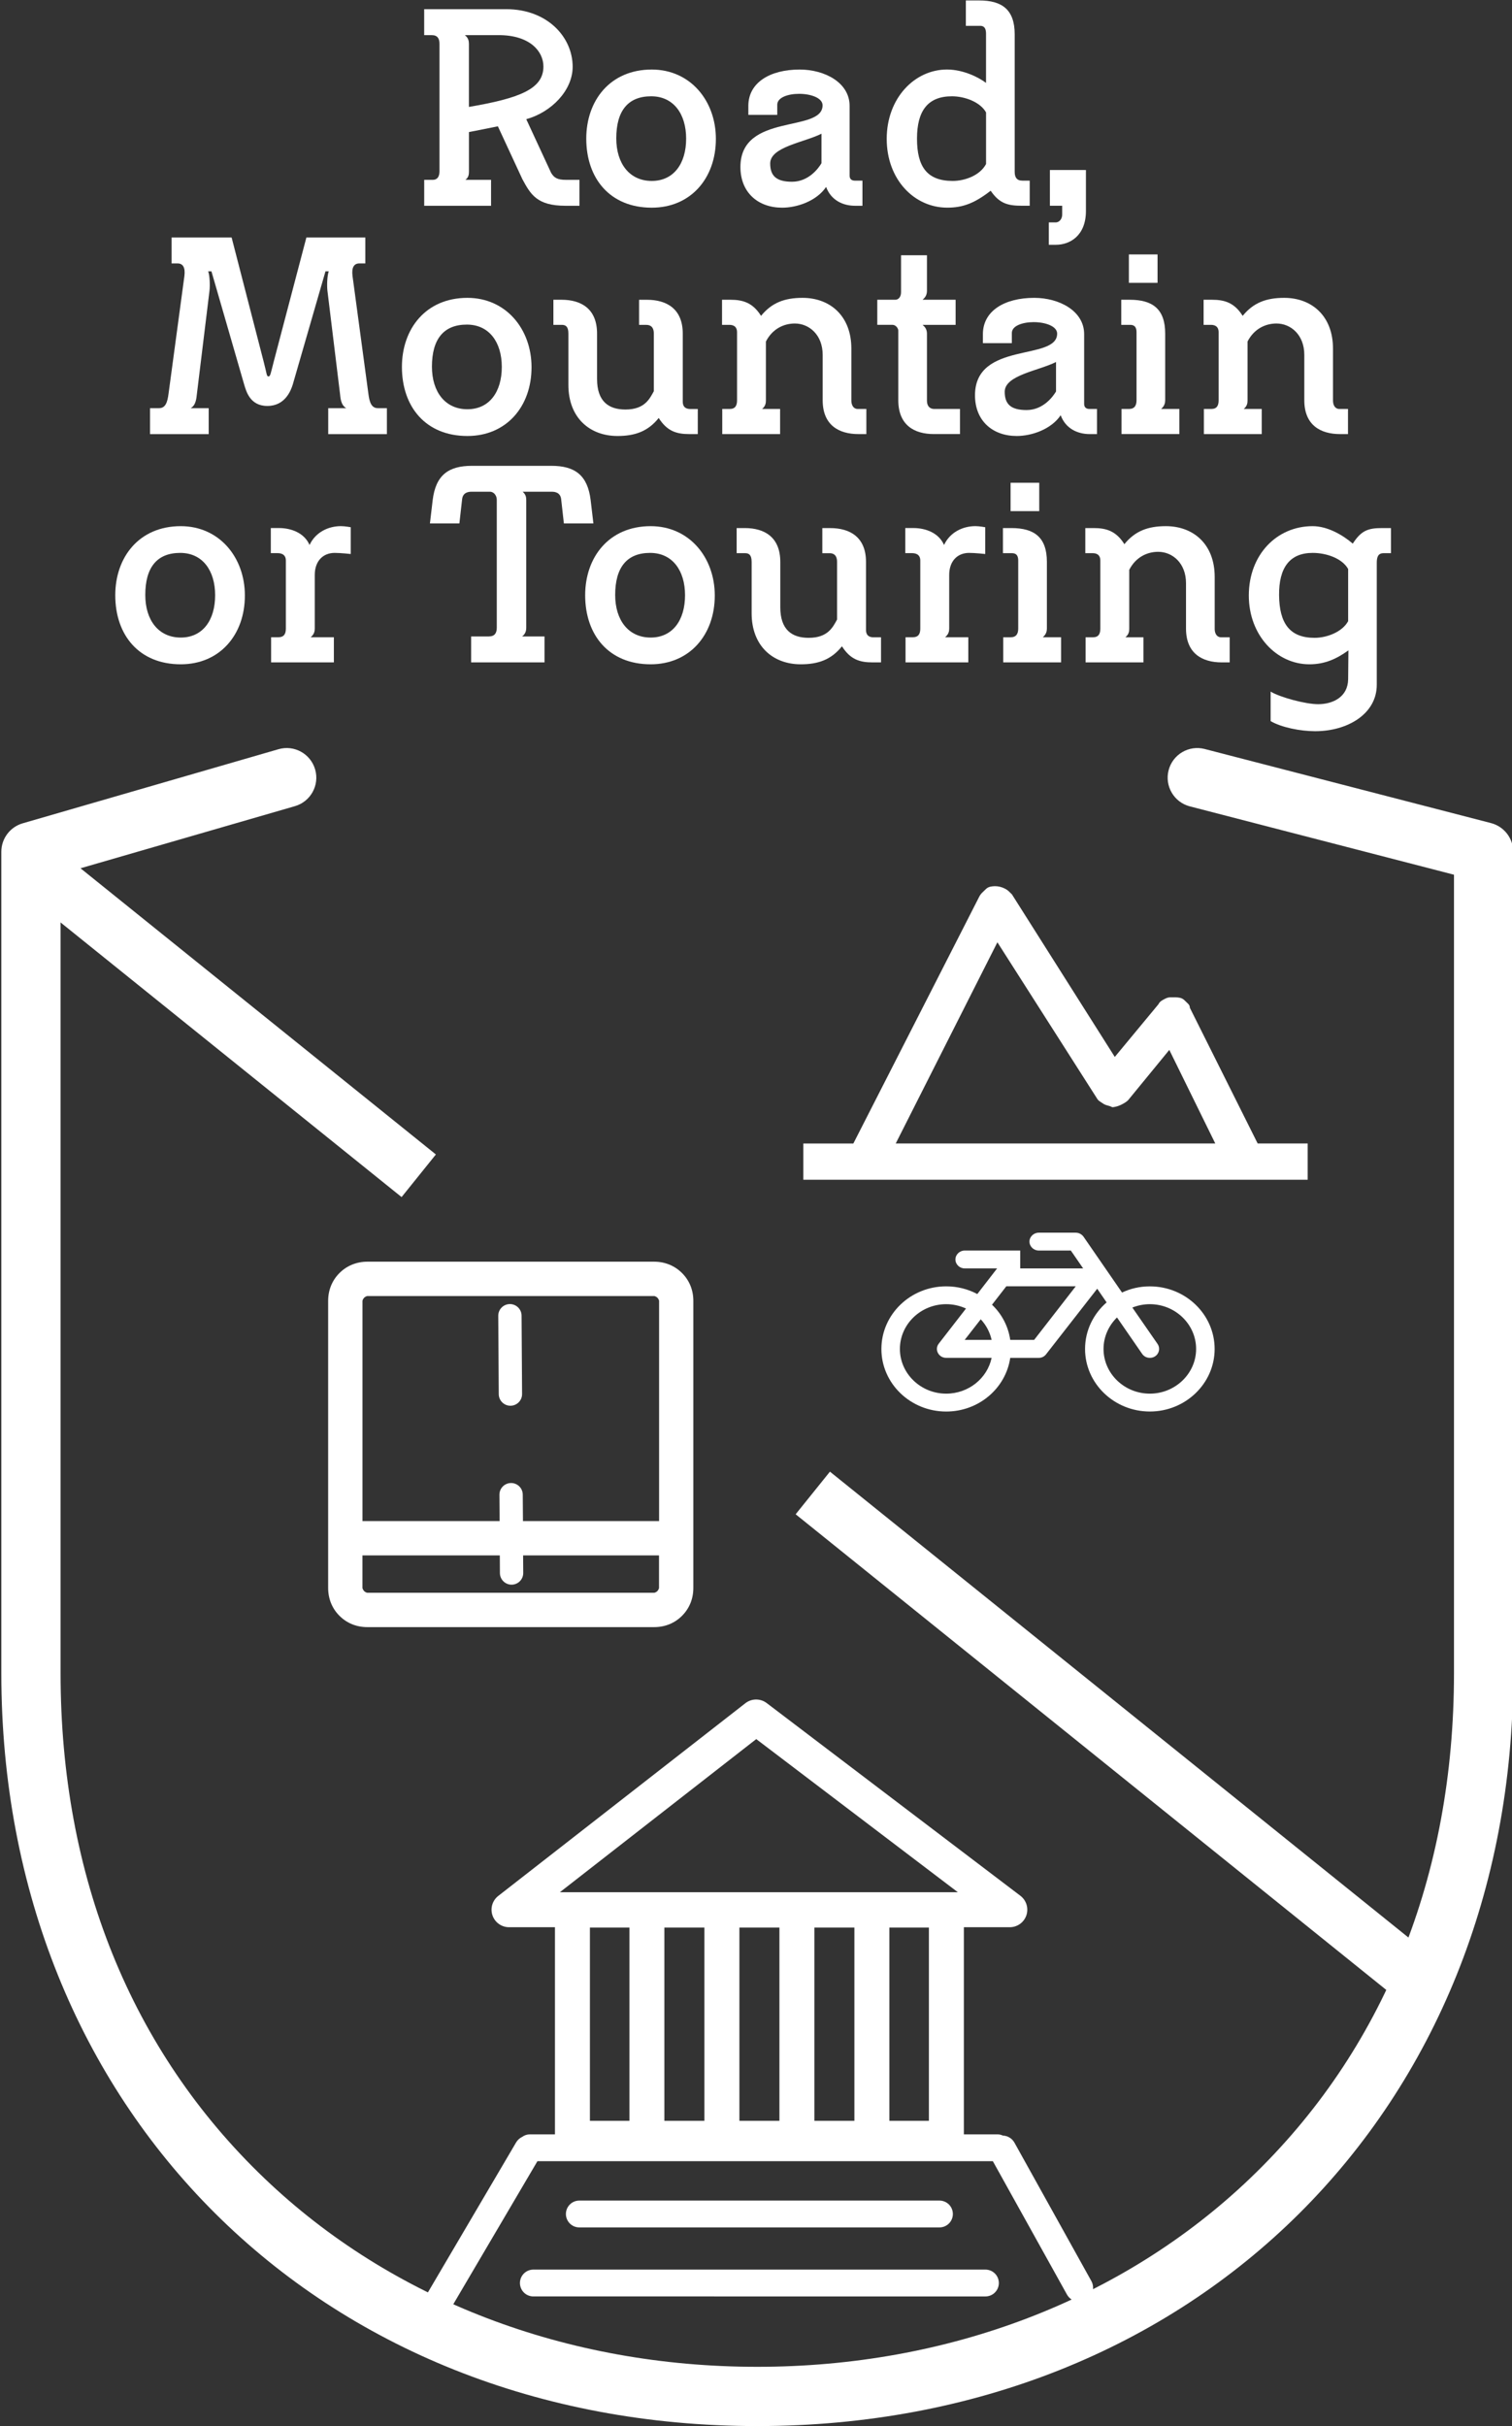 <?xml version="1.0" encoding="UTF-8"?> <!-- Generator: Adobe Illustrator 24.3.0, SVG Export Plug-In . SVG Version: 6.00 Build 0) --> <svg xmlns="http://www.w3.org/2000/svg" xmlns:xlink="http://www.w3.org/1999/xlink" version="1.1" id="Layer_1" x="0px" y="0px" viewBox="0 0 603 967" style="enable-background:new 0 0 603 967;" xml:space="preserve"><rect x="0" y="0" width="603" height="967" fill="#333333" stroke="none"/> <style type="text/css"> .st0{fill:#FFFFFF;} .st1{stroke:#000000;stroke-width:3.486;stroke-miterlimit:10;} .st2{stroke:#000000;stroke-width:5;stroke-miterlimit:10;} .st3{fill:none;stroke:#000000;stroke-width:12.649;stroke-linecap:round;stroke-linejoin:round;stroke-miterlimit:10;} </style> <g> <g> <g> <g> <path class="st0" d="M302,967C127.32,967,0.53,840.81,0.53,666.96V339.5c0-5.26,3.48-9.88,8.53-11.34l101.99-29.53 c6.26-1.83,12.82,1.79,14.63,8.06c1.82,6.26-1.79,12.82-8.05,14.63l-93.47,27.06v318.58c0,80.83,28.11,150.43,81.28,201.28 c50.66,48.45,120.47,75.14,196.56,75.14c76.09,0,145.89-26.68,196.56-75.14c53.18-50.85,81.3-120.45,81.3-201.28V348.65 l-105.33-27.24c-6.32-1.63-10.11-8.08-8.48-14.39c1.63-6.32,8.07-10.12,14.39-8.48l114.18,29.53c5.21,1.35,8.86,6.05,8.86,11.43 v327.45C603.47,840.81,476.69,967,302,967z"></path> </g> </g> </g> <g> <g> <path class="st0" d="M219.77,68.85c1.2,2.07,2.61,2.83,5.88,2.83h5.44v10.34h-5.55c-11.43,0-13.93-4.57-17.19-10.56l-9.79-21.11 l-11.54,2.29v15.67c0,1.2-0.11,2.39-1.41,3.37h10.23v10.34h-26.66V71.68h3.48c1.09,0,2.61-0.54,2.61-3.48V17.49 c0-2.07-0.76-3.48-3.05-3.48h-3.05V3.66h32.76c16.32,0,26.45,11.1,26.45,22.96c0,9.36-8.38,18.07-18.5,20.89L219.77,68.85z M187.01,42.62c20.35-3.48,29.71-7.18,29.71-16.11c0-5.99-5.33-12.51-17.85-12.51h-13.49c1.41,1.09,1.63,2.39,1.63,3.48V42.62z"></path> <path class="st0" d="M259.93,82.78c-16.65,0-26.12-11.64-26.12-27.53c0-15.13,9.47-27.53,26.12-27.53 c15.34,0,25.57,12.41,25.57,27.64C285.5,71.14,275.38,82.78,259.93,82.78z M259.71,38.38c-9.25,0-13.93,5.77-13.93,16.76 c0,10.12,5.33,16.98,14.15,16.98c8.71,0,13.71-6.86,13.71-16.87C273.64,45.45,268.63,38.38,259.71,38.38z"></path> <path class="st0" d="M298.45,45.78v-3.59c0-9.25,8.6-14.47,20.46-14.47c10.01,0,19.92,5.22,19.92,14.47v27.75 c0,1.2,0.54,2.07,2.18,2.07h2.94v10.01H341c-4.79,0-9.58-2.18-11.54-7.51c-3.81,5.66-11.64,8.27-17.52,8.27 c-9.58,0-16.65-5.99-16.65-16.22c0-21.77,32.76-13.49,32.76-24.59c0-2.94-4.68-4.57-9.36-4.57c-4.35,0-8.71,1.41-8.71,4.35v4.03 H298.45z M327.62,53.29c-6.86,3.48-20.46,5.22-20.46,11.86c0,4.9,2.39,7.29,8.71,7.29c6.75,0,10.67-5.55,11.75-7.4V53.29z"></path> <path class="st0" d="M393.24,33.05V13.46c0-3.05-1.52-3.16-2.5-3.16h-5.55V0.18h5.33c9.03,0,14.15,3.59,14.15,13.49v54.85 c0,2.07,0.76,3.48,3.05,3.48h2.94v10.01h-3.05c-5.66,0-9.03-0.87-12.52-5.99c-6.31,4.9-10.99,6.75-17.3,6.75 c-13.17,0-24.16-11.21-24.16-27.42s11.1-27.64,24.05-27.64C384.21,27.72,390.41,30.87,393.24,33.05z M393.24,44.8 c-2.29-4.14-8.49-6.42-13.6-6.42c-9.69,0-13.93,5.88-13.93,16.87c0,11.1,3.92,16.87,14.26,16.87c4.79,0,10.88-2.18,13.28-6.75 V44.8z"></path> <path class="st0" d="M418.71,67.76h14.37v16.32c0,9.9-6.42,13.49-11.97,13.49h-2.83v-8.92h2.83c0.98,0,2.5-0.98,2.5-3.16v-3.48 h-4.9V67.76z"></path> <path class="st0" d="M97.39,153.32l-13.06-45.16h-1.31c0.65,1.74,0.76,5.66,0.54,7.62l-5.01,41.03c-0.22,1.52-0.22,4.57-2.5,5.88 h7.18v10.34h-23.4v-10.34h3.59c2.61,0,3.37-2.39,3.81-5.88l6.31-46.8c0.43-3.48-0.65-5.01-2.72-5.01h-2.39V94.66h23.94 l12.84,49.73c1.2,4.57,1.09,5.66,1.85,5.66c0.76,0,0.87-1.09,2.07-5.77l13.06-49.62h23.51V105h-2.39c-2.07,0-3.16,1.52-2.72,5.01 l6.31,46.8c0.43,3.48,1.2,5.88,3.81,5.88h3.59v10.34h-23.4v-10.34h7.18c-2.29-1.31-2.29-4.35-2.5-5.88l-5.01-41.03 c-0.22-1.96-0.11-5.88,0.54-7.62h-1.31l-13.06,45.16c-0.76,2.39-3.05,8.49-10.12,8.49C99.57,161.81,98.15,155.72,97.39,153.32z"></path> <path class="st0" d="M186.41,173.78c-16.65,0-26.12-11.64-26.12-27.53c0-15.13,9.47-27.53,26.12-27.53 c15.34,0,25.57,12.41,25.57,27.64C211.99,162.14,201.87,173.78,186.41,173.78z M186.19,129.38c-9.25,0-13.93,5.77-13.93,16.76 c0,10.12,5.33,16.98,14.15,16.98c8.71,0,13.71-6.86,13.71-16.87C200.12,136.45,195.12,129.38,186.19,129.38z"></path> <path class="st0" d="M278.26,173.02h-3.37c-5.01,0-8.81-1.09-12.19-6.42c-4.24,5.33-9.47,7.18-16.43,7.18 c-11.1,0-19.59-7.29-19.59-20.35v-20.46c0-2.83-1.09-3.48-2.61-3.48h-3.37v-10.01h3.26c7.83,0,14.15,3.59,14.15,13.49v18.07 c0,8.92,4.57,12.19,11.32,12.19c7.73,0,9.69-4.35,11.32-7.29v-22.96c0-2.83-1.52-3.48-2.94-3.48h-2.94v-10.01h3.16 c7.83,0,14.26,3.59,14.26,13.49v27.1c0,2.72,1.96,2.94,3.05,2.94h2.94V173.02z"></path> <path class="st0" d="M287.95,119.48h3.37c5.01,0,8.92,1.2,12.19,6.42c4.24-5.22,9.36-7.18,16.54-7.18 c10.99,0,19.48,7.18,19.48,20.24v20.57c0,2.83,1.52,3.48,2.5,3.48h3.48v10.01h-3.16c-7.84,0-14.26-3.59-14.26-13.49v-18.07 c0-8.05-5.44-12.51-11.1-12.51c-4.35,0-8.92,2.07-11.54,7.18v23.4c0,1.09-0.11,2.29-1.52,3.48h7.18v10.01h-23.07v-10.01H291 c2.29,0,2.94-1.41,2.94-3.48v-27.1c0-2.72-2.07-2.94-3.05-2.94h-2.94V119.48z"></path> <path class="st0" d="M349.87,119.48h7.18c1.31,0,2.29-1.2,2.29-2.94v-14.8h10.34v14.15c0,1.85-0.87,2.83-1.74,3.59h13.17v10.01 h-13.17c0.76,0.65,1.74,1.63,1.74,3.48v26.66c0,2.83,1.74,3.37,2.83,3.37h10.34v10.01H372.4c-7.83,0-14.15-3.59-14.15-13.49 v-27.75c0-0.87-0.98-2.29-2.29-2.29h-6.09V119.48z"></path> <path class="st0" d="M391.99,136.78v-3.59c0-9.25,8.6-14.47,20.46-14.47c10.01,0,19.92,5.22,19.92,14.47v27.75 c0,1.2,0.54,2.07,2.18,2.07h2.94v10.01h-2.94c-4.79,0-9.58-2.18-11.54-7.51c-3.81,5.66-11.64,8.27-17.52,8.27 c-9.58,0-16.65-5.99-16.65-16.22c0-21.77,32.76-13.49,32.76-24.59c0-2.94-4.68-4.57-9.36-4.57c-4.35,0-8.71,1.41-8.71,4.35v4.03 H391.99z M421.15,144.29c-6.86,3.48-20.46,5.22-20.46,11.86c0,4.9,2.39,7.29,8.71,7.29c6.75,0,10.66-5.55,11.75-7.4V144.29z"></path> <path class="st0" d="M447.27,163.01h2.94c2.29,0,3.05-1.41,3.05-3.48v-27.1c0-2.72-1.52-2.94-2.61-2.94h-3.48v-10.01h3.37 c9.03,0,14.15,3.59,14.15,13.49v26.55c0,0.98-0.22,2.29-1.63,3.48h7.29v10.01h-23.07V163.01z M450.21,101.41h11.43v11.32h-11.43 V101.41z"></path> <path class="st0" d="M480.03,119.48h3.37c5.01,0,8.92,1.2,12.19,6.42c4.24-5.22,9.36-7.18,16.54-7.18 c10.99,0,19.48,7.18,19.48,20.24v20.57c0,2.83,1.52,3.48,2.5,3.48h3.48v10.01h-3.16c-7.84,0-14.26-3.59-14.26-13.49v-18.07 c0-8.05-5.44-12.51-11.1-12.51c-4.35,0-8.92,2.07-11.54,7.18v23.4c0,1.09-0.11,2.29-1.52,3.48h7.18v10.01h-23.07v-10.01h2.94 c2.29,0,2.94-1.41,2.94-3.48v-27.1c0-2.72-2.07-2.94-3.05-2.94h-2.94V119.48z"></path> <path class="st0" d="M72.09,264.78c-16.65,0-26.12-11.64-26.12-27.53c0-15.13,9.47-27.53,26.12-27.53 c15.34,0,25.57,12.41,25.57,27.64C97.66,253.14,87.54,264.78,72.09,264.78z M71.87,220.38c-9.25,0-13.93,5.77-13.93,16.76 c0,10.12,5.33,16.98,14.15,16.98c8.71,0,13.71-6.86,13.71-16.87C85.8,227.45,80.8,220.38,71.87,220.38z"></path> <path class="st0" d="M139.89,220.82c0,0-4.03-0.44-6.42-0.44c-4.57,0-7.94,3.16-7.94,8.81v21.33c0,1.09-0.22,2.29-1.63,3.48h9.25 v10.01h-25.03v-10.01h2.83c2.39,0,3.05-1.41,3.05-3.48v-27.1c0-2.72-2.29-2.94-3.26-2.94H108v-10.01h3.26 c4.9,0,10.12,1.96,12.19,6.75c2.39-5.11,7.51-7.51,12.51-7.51c1.63,0,3.92,0.44,3.92,0.44V220.82z"></path> <path class="st0" d="M224.88,208.63l-1.09-9.69c-0.33-2.72-2.61-2.94-3.7-2.94h-11.64c1.2,1.09,1.42,2.07,1.42,3.37v50.82 c0,1.09-0.22,2.39-1.63,3.48h8.92v10.34h-29.27v-10.34h7.07c2.39,0,3.16-1.41,3.16-3.48v-50.82c0-2.5-1.74-3.37-2.61-3.37h-7.51 c-1.09,0-3.37,0.22-3.7,2.94l-1.09,9.69h-11.75l1.09-9.25c1.2-10.01,6.31-13.71,15.67-13.71h31.67c9.36,0,14.47,3.7,15.67,13.71 l1.09,9.25H224.88z"></path> <path class="st0" d="M259.49,264.78c-16.65,0-26.12-11.64-26.12-27.53c0-15.13,9.47-27.53,26.12-27.53 c15.34,0,25.57,12.41,25.57,27.64C285.06,253.14,274.94,264.78,259.49,264.78z M259.27,220.38c-9.25,0-13.93,5.77-13.93,16.76 c0,10.12,5.33,16.98,14.15,16.98c8.71,0,13.71-6.86,13.71-16.87C273.2,227.45,268.2,220.38,259.27,220.38z"></path> <path class="st0" d="M351.34,264.02h-3.37c-5.01,0-8.81-1.09-12.19-6.42c-4.24,5.33-9.47,7.18-16.43,7.18 c-11.1,0-19.59-7.29-19.59-20.35v-20.46c0-2.83-1.09-3.48-2.61-3.48h-3.37v-10.01h3.26c7.84,0,14.15,3.59,14.15,13.49v18.07 c0,8.92,4.57,12.19,11.32,12.19c7.73,0,9.69-4.35,11.32-7.29v-22.96c0-2.83-1.52-3.48-2.94-3.48h-2.94v-10.01h3.16 c7.84,0,14.26,3.59,14.26,13.49v27.1c0,2.72,1.96,2.94,3.05,2.94h2.94V264.02z"></path> <path class="st0" d="M392.91,220.82c0,0-4.03-0.44-6.42-0.44c-4.57,0-7.94,3.16-7.94,8.81v21.33c0,1.09-0.22,2.29-1.63,3.48h9.25 v10.01h-25.03v-10.01h2.83c2.39,0,3.05-1.41,3.05-3.48v-27.1c0-2.72-2.29-2.94-3.26-2.94h-2.72v-10.01h3.26 c4.9,0,10.12,1.96,12.19,6.75c2.39-5.11,7.51-7.51,12.51-7.51c1.63,0,3.92,0.44,3.92,0.44V220.82z"></path> <path class="st0" d="M400.09,254.01h2.94c2.29,0,3.05-1.41,3.05-3.48v-27.1c0-2.72-1.52-2.94-2.61-2.94h-3.48v-10.01h3.37 c9.03,0,14.15,3.59,14.15,13.49v26.55c0,0.98-0.22,2.29-1.63,3.48h7.29v10.01h-23.07V254.01z M403.03,192.41h11.43v11.32h-11.43 V192.41z"></path> <path class="st0" d="M432.85,210.48h3.37c5.01,0,8.92,1.2,12.19,6.42c4.24-5.22,9.36-7.18,16.54-7.18 c10.99,0,19.48,7.18,19.48,20.24v20.57c0,2.83,1.52,3.48,2.5,3.48h3.48v10.01h-3.16c-7.84,0-14.26-3.59-14.26-13.49v-18.07 c0-8.05-5.44-12.51-11.1-12.51c-4.35,0-8.92,2.07-11.54,7.18v23.4c0,1.09-0.11,2.29-1.52,3.48h7.18v10.01h-23.07v-10.01h2.94 c2.29,0,2.94-1.41,2.94-3.48v-27.1c0-2.72-2.07-2.94-3.05-2.94h-2.94V210.48z"></path> <path class="st0" d="M537.65,270.77l0.11-11.54c-4.68,3.37-9.36,5.55-15.56,5.55c-13.06,0-24.16-11.54-24.16-27.42 c0-16.22,11.1-27.64,25.46-27.64c5.99,0,12.08,3.59,16,6.96c3.37-5.22,6.09-6.2,11.64-6.2h3.59v10.01h-2.94 c-2.18,0-2.72,1.52-2.72,3.81v48.65c0,11.54-11.54,18.5-24.59,18.5c-5.88,0-13.49-1.52-17.74-4.03v-11.75 c3.81,2.29,13.93,5.01,18.94,5.01C531.56,280.67,537.54,277.84,537.65,270.77z M537.65,226.8c-2.29-4.14-8.49-6.42-14.15-6.42 c-9.14,0-13.49,5.88-13.39,16.87c0.11,11.21,4.24,16.98,14.15,16.98c5.01,0,11.1-2.39,13.39-6.64V226.8z"></path> </g> </g> <g> <g> <path class="st0" d="M458.57,519.83c-2.49,0-4.78,0.49-6.98,1.34l10.03,14.47c1.16,1.67,0.7,3.91-0.99,4.99 c-0.63,0.43-1.39,0.59-2.07,0.59c-1.22,0-2.36-0.55-3.08-1.61l-10.01-14.49c-3.29,3.24-5.37,7.63-5.37,12.56 c0,9.79,8.3,17.81,18.46,17.81c10.16,0,18.46-8.02,18.46-17.81C477.03,527.85,468.72,519.83,458.57,519.83 M429.02,512.7h-27.69 l-5.71,7.35c3.88,3.66,6.49,8.59,7.27,14.02h9.53L429.02,512.7z M395.47,534.07c-0.7-3.11-2.21-5.94-4.34-8.22l-6.41,8.22H395.47 z M377.35,541.22c-3.06,0-4.78-3.36-2.95-5.68l10.85-13.98c-2.42-1.1-5.08-1.73-7.9-1.73c-10.16,0-18.46,8.02-18.46,17.85 c0,9.79,8.3,17.81,18.46,17.81c8.94,0,16.4-6.13,18.12-14.27H377.35z M458.57,562.61c-14.25,0-25.84-11.19-25.84-24.93 c0-7.37,3.35-14,8.6-18.56l-3.75-5.45l-20.38,26.11c-0.7,0.94-1.79,1.45-2.93,1.45h-11.38c-1.77,12.09-12.52,21.39-25.54,21.39 c-14.25,0-25.84-11.19-25.84-24.93c0-13.78,11.59-24.97,25.84-24.97c4.51,0,8.72,1.12,12.41,3.07l7.9-10.22h-12.94 c-2,0-3.69-1.59-3.69-3.56c0-1.95,1.69-3.56,3.69-3.56h22.15v7.12h25.1l-4.91-7.12h-12.79c-2.02,0-3.71-1.61-3.71-3.56 c0-1.95,1.69-3.56,3.71-3.56h14.75c1.22,0,2.38,0.61,3.08,1.57l15.38,22.29c3.35-1.59,7.1-2.46,11.09-2.46 c14.25,0,25.84,11.19,25.84,24.97C484.4,551.42,472.81,562.61,458.57,562.61"></path> </g> <g> <path class="st0" d="M397.77,375.58l39.58,62.02c0.34,0.61,0.74,1.08,1.22,1.38c0.48,0.33,0.97,0.63,1.43,0.94 c0.48,0.31,1.05,0.55,1.71,0.71c0.63,0.14,1.29,0.39,1.92,0.69c0.32,0,0.8-0.08,1.45-0.24c0.65-0.14,1.29-0.39,1.94-0.69 c0.63-0.31,1.2-0.61,1.69-0.94c0.48-0.31,0.89-0.61,1.2-0.94l16.42-20.03l18.33,37.29H357.23L397.77,375.58z M335.35,470.23 L335.35,470.23h171.19h14.98v-14.45h-14.98h-4.97l-27.04-54.08c0-0.63-0.23-1.16-0.72-1.63c-0.48-0.47-0.97-0.94-1.45-1.4 c-0.48-0.47-1.05-0.77-1.69-0.94c-0.65-0.14-1.29-0.22-1.94-0.22h-1.92c-0.65,0-1.29,0.16-1.94,0.47 c-0.65,0.31-1.2,0.61-1.69,0.94c-0.48,0.31-0.89,0.77-1.2,1.38l-17.39,20.98l-41.03-64.81c-0.32-0.31-0.72-0.69-1.2-1.16 c-0.48-0.47-1.05-0.85-1.69-1.16c-0.65-0.33-1.29-0.55-1.94-0.71c-0.63-0.14-1.29-0.22-1.92-0.22c-0.65,0-1.31,0.08-1.94,0.22 c-0.65,0.16-1.2,0.47-1.69,0.94c-0.48,0.47-0.97,0.94-1.45,1.4c-0.48,0.47-0.89,1.02-1.2,1.63l-50.2,98.37h-4.99h-14.96v14.45 H335.35z"></path> </g> </g> <rect x="79.13" y="307.5" transform="matrix(0.627 -0.779 0.779 0.627 -283.126 221.931)" class="st0" width="21.81" height="197.85"></rect> <rect x="437.41" y="535.17" transform="matrix(0.627 -0.779 0.779 0.627 -373.842 608.761)" class="st0" width="21.81" height="318.64"></rect> <g> <path class="st0" d="M275.35,512.44L275.35,512.44c-0.77-1.88-1.9-3.57-3.35-5.02c-1.45-1.45-3.14-2.58-5.02-3.35 c-1.91-0.78-3.97-1.18-6.14-1.18h-114.3c-2.16,0-4.23,0.4-6.14,1.18c-1.88,0.77-3.57,1.9-5.02,3.35 c-1.45,1.45-2.58,3.14-3.35,5.02c-0.77,1.88-1.16,3.94-1.16,6.12v114.32c0,2.19,0.39,4.26,1.16,6.14 c0.77,1.88,1.89,3.57,3.35,5.02c1.45,1.45,3.14,2.58,5.02,3.35c1.88,0.77,3.95,1.16,6.14,1.16h114.3c2.19,0,4.25-0.39,6.14-1.16 c1.88-0.77,3.57-1.89,5.02-3.35c1.45-1.45,2.58-3.14,3.35-5.02c0.77-1.88,1.16-3.95,1.16-6.14V518.56 C276.51,516.38,276.12,514.32,275.35,512.44z M208.48,595.73c-0.02-2.56-2.1-4.62-4.65-4.62c-0.01,0-0.02,0-0.03,0 c-2.57,0.02-4.64,2.11-4.62,4.68l0.07,10.49h-54.69v-87.72c0-0.16,0.05-0.33,0.18-0.59c0.15-0.3,0.31-0.54,0.49-0.72 c0.18-0.18,0.42-0.35,0.78-0.52c0.26-0.13,0.44-0.15,0.55-0.15h114.3c0.11,0,0.29,0.02,0.6,0.18c0.3,0.15,0.54,0.31,0.72,0.49 c0.18,0.18,0.34,0.42,0.52,0.78c0.1,0.19,0.15,0.37,0.15,0.53v87.72h-54.29L208.48,595.73z M199.37,627.01 c0.02,2.56,2.1,4.62,4.65,4.62c0.01,0,0.02,0,0.03,0c2.57-0.02,4.64-2.11,4.62-4.68l-0.05-6.98h54.2v12.9 c0,0.11-0.02,0.29-0.16,0.57c-0.2,0.41-0.39,0.63-0.5,0.75c-0.18,0.18-0.42,0.35-0.72,0.49c-0.24,0.12-0.44,0.18-0.6,0.18h-114.3 c-0.16,0-0.36-0.06-0.6-0.18c-0.3-0.15-0.54-0.31-0.72-0.49c-0.12-0.12-0.3-0.35-0.52-0.78c-0.13-0.26-0.15-0.43-0.15-0.54v-12.9 h54.78L199.37,627.01z"></path> <path class="st0" d="M203.36,519.79c-0.01,0-0.02,0-0.03,0c-2.57,0.02-4.64,2.11-4.62,4.68l0.2,31.22 c0.02,2.56,2.1,4.62,4.65,4.62c0.01,0,0.02,0,0.03,0c2.57-0.02,4.64-2.11,4.62-4.68l-0.2-31.22 C208,521.86,205.92,519.79,203.36,519.79z"></path> </g> <g> <path class="st0" d="M374.66,887.82c2.95,0,5.35-2.39,5.35-5.35s-2.39-5.35-5.35-5.35H231.04c-2.95,0-5.35,2.39-5.35,5.35 s2.39,5.35,5.35,5.35H374.66z"></path> <path class="st0" d="M435.23,909.17l-30.65-55.12c-0.97-1.75-2.75-2.76-4.62-2.84c-0.67-0.31-1.42-0.49-2.21-0.49h-13.35v-82.56 h18.32c2.99,0,5.65-1.91,6.61-4.75c0.95-2.84-0.01-5.97-2.39-7.78l-101.17-76.81c-2.52-1.91-6.01-1.89-8.5,0.05l-98.55,76.81 c-2.35,1.83-3.28,4.95-2.31,7.77c0.97,2.82,3.62,4.71,6.59,4.71h18.32v82.56h-9.97c-1.17,0-2.24,0.38-3.11,1.02 c-0.97,0.46-1.82,1.21-2.41,2.2l-35.27,59.94c-1.56,2.65-0.67,6.05,1.97,7.61c0.89,0.52,1.85,0.77,2.81,0.77 c1.91,0,3.76-0.98,4.8-2.74l34.19-58.1h181.63l29.56,53.16c1.02,1.83,2.91,2.86,4.86,2.86c0.91,0,1.84-0.23,2.7-0.7 C435.75,915.24,436.72,911.85,435.23,909.17z M264.96,768.31h15.96v77.02h-15.96V768.31z M251.02,845.33h-15.76v-77.02h15.76 V845.33z M340.74,845.33h-15.96v-77.02h15.96V845.33z M354.69,768.31h15.76v77.02h-15.76V768.31z M310.84,768.31v77.02h-15.96 v-77.02H310.84z M301.6,693.18l80.4,61.04H223.28L301.6,693.18z"></path> <path class="st0" d="M393,904.63H212.71c-2.95,0-5.35,2.39-5.35,5.35s2.39,5.35,5.35,5.35H393c2.95,0,5.35-2.39,5.35-5.35 S395.95,904.63,393,904.63z"></path> </g> </g> </svg> 